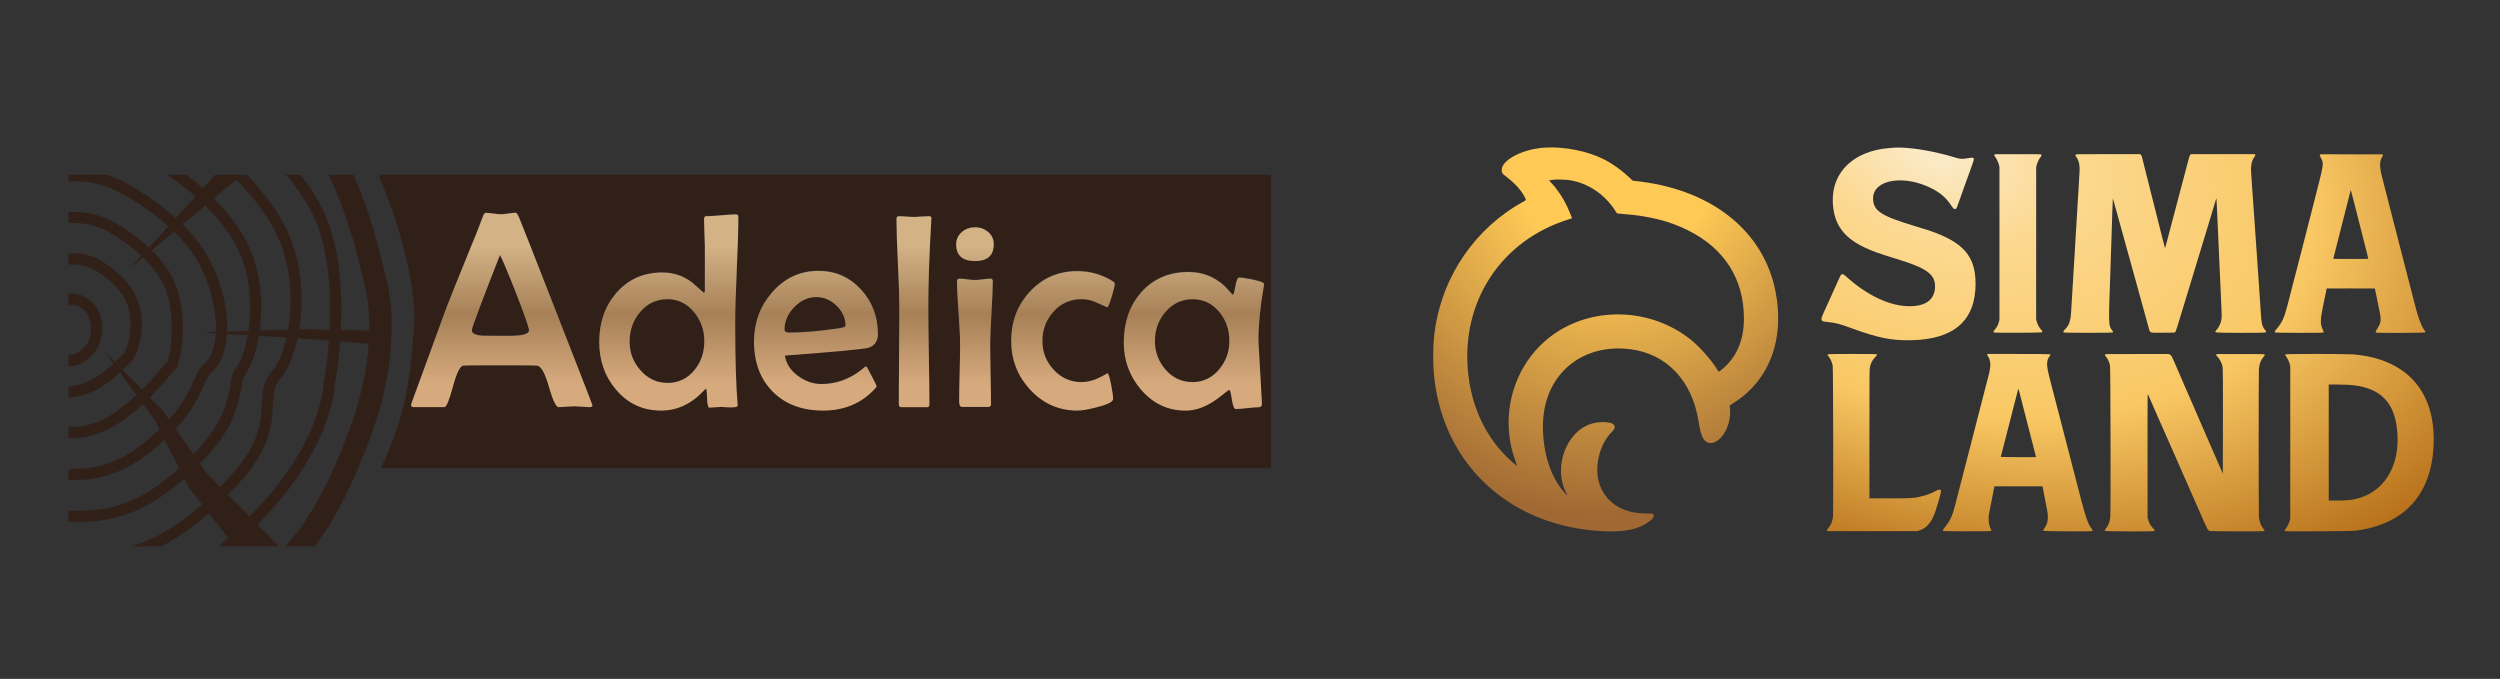 <?xml version="1.0" encoding="UTF-8"?> <!-- Generator: Adobe Illustrator 25.2.1, SVG Export Plug-In . SVG Version: 6.00 Build 0) --> <svg xmlns="http://www.w3.org/2000/svg" xmlns:xlink="http://www.w3.org/1999/xlink" id="Слой_1" x="0px" y="0px" viewBox="0 0 5789.2 1572" style="enable-background:new 0 0 5789.2 1572;" xml:space="preserve"><rect x="0" y="0" width="5789.2" height="1572" fill="#333333" stroke="none"/> <style type="text/css"> .st0{fill-rule:evenodd;clip-rule:evenodd;fill:url(#SVGID_1_);} .st1{fill-rule:evenodd;clip-rule:evenodd;fill:url(#SVGID_2_);} .st2{fill:#302018;} .st3{fill:url(#SVGID_3_);} .st4{fill:url(#SVGID_4_);} .st5{fill:url(#SVGID_5_);} .st6{fill:url(#SVGID_6_);} .st7{fill:url(#SVGID_7_);} .st8{fill:url(#SVGID_8_);} .st9{fill:url(#SVGID_9_);} .st10{fill:url(#SVGID_10_);} </style> <radialGradient id="SVGID_1_" cx="8958.511" cy="124.474" r="0.833" gradientTransform="matrix(-367.192 1163.17 -1785.957 -563.795 3516373 -10349798)" gradientUnits="userSpaceOnUse"> <stop offset="2.107630e-02" style="stop-color:#FBEAC7"></stop> <stop offset="0.208" style="stop-color:#FCD88F"></stop> <stop offset="0.573" style="stop-color:#F9C864"></stop> <stop offset="1" style="stop-color:#AE6510"></stop> </radialGradient> <path class="st0" d="M4384.3,342.1c-1.4,0.1-5.9,0.5-9.9,0.8c-80.7,6.5-131.8,54.6-130.3,122.6c1.2,51.1,23.2,83.5,72.9,107.2 c18,8.6,35.7,14.9,74.4,26.7c70.7,21.5,90.5,36,89.5,65.6c-1,29-21.2,44.1-59.2,44.1c-45.4,0.1-98.4-25-147.6-69.7 c-7.3-6.6-9.9-6.3-13.5,1.5c-1.1,2.4-2.6,5.7-3.4,7.5c-0.8,1.7-4.2,9.2-7.5,16.7c-10.2,22.7-16.2,36-18.1,40.1 c-13.2,28.7-14.5,32.1-13.5,35.1c1.2,3.6,2.6,4.2,11.6,5.1c21.9,2.2,28.1,3.8,60.8,15.7c58.6,21.4,89.8,27.6,134.4,26.8 c100-1.8,149.9-45.5,149.9-131.1c-0.1-63.6-28.3-96-107.2-122.9c-6.2-2.1-15.1-4.9-34.2-10.6c-78.1-23.4-96-35.4-95.9-64.2 c0.1-43.6,72-55.5,136.2-22.5c21,10.8,33.3,21.8,45.9,41c5.8,8.8,9.7,8.9,12.7,0.6c0.5-1.4,4.4-12.2,8.6-24 c4.3-11.8,10.9-30.4,14.8-41.3c3.9-10.9,9-25,11.3-31.4c6.4-17.6,6.1-18-11.9-14.9c-11.8,2-16.2,1.7-28.9-2.2 c-14.3-4.4-21.5-6.3-36.2-9.7C4449.5,345,4407.3,340.1,4384.3,342.1z M4618.8,358.4c-1,1.6-0.8,2.3,2.4,6.5c2.7,3.5,6,10.6,7.6,16.5 l1.3,4.8v177.3v177.3l-1.3,4.8c-2,7.4-4.5,12-9.8,18.2c-2.7,3.2-3.3,4.8-2,6c1.3,1.3,110.4,0.9,111.6-0.4c1.4-1.6,1.2-2.4-1.8-5.8 c-5.1-5.7-8-11.1-10.4-19.1l-1.3-4.4V563.5V386.7l1.3-4.8c1.7-6.2,5.6-14.2,8.8-18.1c2.6-3.1,2.8-4.2,1.3-6.1 c-0.4-0.6-11.9-0.7-53.7-0.7h-53.1L4618.8,358.4z M4806.5,358.1c-0.9,1.7-0.7,2.5,1.2,4.9c4.3,5.4,7.1,13.3,7.8,22.6 c0.5,6.3,0.4,9.1-2.2,51.2c-0.6,10.4-1.7,27.3-2.3,37.6c-1.6,26.3-3.2,53.7-4.2,69.9c-0.5,7.6-1.2,20.5-1.7,28.6 c-0.5,8.1-1,16.4-1.1,18.4c-0.2,2-0.8,12.3-1.4,22.9c-2.9,48.4-5.2,87.7-6.5,107.2c-1.4,22.8-4.7,32.1-15,42.1 c-2.9,2.9-3.6,5-2.2,6.4c1,1,112.5,1,113.5,0c1.2-1.2,0.7-2.8-1.5-5.3c-8-9-8.3-16.3-4.9-107.1c0.2-4.5,0.7-19.4,1.1-33.1 c0.5-13.7,1-28.7,1.1-33.4c0.2-4.7,0.6-16.8,0.9-26.9c0.3-10.1,0.8-25.6,1.1-34.5c0.3-8.9,1-28.2,1.4-43c0.5-14.8,0.9-26.9,1-27 c0.1-0.1,1.3,3.7,2.6,8.5s3.2,11.7,4.3,15.4c1,3.7,3.3,12,5.1,18.4c3.2,11.5,6,21.6,9.6,34.8c9.2,33,21.8,78.6,24.9,89.9 c1.7,6,4.1,15,11.6,41.9c1.2,4.4,4.5,16.3,7.3,26.6c2.8,10.3,5.8,20.8,6.5,23.5c0.7,2.6,2.8,10,4.5,16.4c1.7,6.4,3.7,13.3,4.2,15.3 c0.6,2,1.6,5.7,2.3,8.2c3.6,13.4,0.3,12.2,33.6,12c25.6-0.2,26.3-0.2,27.8-1.3c1.6-1.2,4.1-8.9,19.1-58.8c1.5-5.1,17.3-57,18.4-60.5 c0.6-1.9,1.7-5.7,2.6-8.5c0.8-2.8,2.5-8.3,3.7-12.2c1.2-3.9,5.7-18.5,9.9-32.5c6.5-21.3,22.3-73.6,27.1-89.1 c0.7-2.3,4.3-14.2,8-26.5l6.7-22.2l0.4,4.4c0.2,2.4,0.7,11,1,19.1c1,24.7,2.3,52.5,2.9,65.3c0.3,6.7,1,20.9,1.4,31.7 c0.5,10.7,1.2,27.8,1.7,37.9c0.5,10.1,1.2,27.3,1.7,38.2c0.5,10.9,1.1,24.9,1.4,31.1c1.2,23,1.8,39.8,1.8,45.3 c-0.1,12.3-4.4,23.6-12.3,32.5c-2.8,3.1-2.9,3.6-1.4,5.1c1.6,1.6,114.1,1.8,115.7,0.2c1.4-1.4,1.1-2.3-1.7-5.8 c-6.8-8.4-8.2-14.5-10.1-45.4c-0.9-14.2-2.4-36.7-3.9-58.3c-0.5-6.7-1.4-19.5-2-28.6c-0.6-9-1.6-23.7-2.2-32.5 c-0.6-8.9-1.6-23.5-2.3-32.5c-2-28.6-3.4-48.7-4.5-65.1c-0.6-8.7-1.8-25.3-2.6-36.8c-0.8-11.5-1.8-26-2.3-32.2 c-2.2-30.2-2.7-38.9-2.4-44.7c0.5-9.6,3.2-18.4,7.1-23.4c2.6-3.3,3-4.4,2.4-6l-0.6-1.5H5148h-73.8l-1.7,1.4 c-2.1,1.7-2.4,2.6-4.9,12.5c-1.1,4.4-4.4,17-7.4,28c-2.9,11-8,30.3-11.3,42.7c-8.4,31.7-16,60.6-22.1,83.7 c-2.9,10.9-6.9,26.3-9,34.2c-3.8,14.3-4,15.1-4.5,14.7c-0.1-0.1-4.7-18.1-10.2-39.8c-5.5-21.8-12.9-51.1-16.4-65.1 c-3.5-14-10.9-43.3-16.4-65.1c-5.5-21.8-10.2-40.5-10.5-41.7c-0.3-1.1-1.3-2.9-2.2-3.8l-1.6-1.7h-74.4 C4808.5,357,4807,357,4806.5,358.1z M5372.4,357.7c-1.1,1.1-0.8,2.5,1.8,7.4c7.4,13.7,7.5,12.4-12.9,92.1 c-2.9,11.4-7.8,30.3-10.8,42.1c-3,11.8-7.9,30.7-10.7,41.9c-2.9,11.2-7.2,27.9-9.5,37.1c-2.4,9.2-5.2,20.1-6.3,24.3 c-1.1,4.2-3.4,13.2-5.2,20.1c-1.8,6.8-4.3,16.8-5.7,22.1c-1.4,5.3-3.8,14.7-5.4,20.9s-3.9,15.1-5.1,19.8c-1.2,4.7-3.8,14.6-5.7,22.1 c-6.9,26.8-12,38.4-23.1,51.9c-6.9,8.4-7,8.7-5.4,10.3c1.1,1.1,109.2,1.4,111.2,0.3c1.5-0.8,1.4-2.3-0.3-5.6 c-6.4-12.6-6.5-23-0.8-50.9c4.3-20.8,7.7-37.7,8.7-42.2l0.7-3.4l55.8-0.1c30.7-0.1,55.8,0,55.8,0.2s2.2,10.9,4.9,23.9 c6.7,32.4,7.5,36.8,8.2,42.6c1.1,9.5-1,16.7-7.7,26.8c-3.8,5.7-4.4,7.8-2.6,8.8c2.4,1.3,113.1,0.8,113.8-0.5 c0.7-1.3,0.3-2.3-2.5-5.9c-6.3-8.3-13.4-26.9-20.2-53.2c-2.2-8.4-4.7-18.2-5.6-21.8c-2.5-9.6-9.4-36.4-18.5-71.8 c-1.7-6.7-4.7-18.4-6.7-26c-2-7.6-5.5-21.5-7.9-30.8c-2.4-9.3-5.1-19.8-6-23.2c-0.9-3.4-3.8-14.7-6.5-25.2 c-4.8-18.9-8.8-34.5-14.8-57.7c-4-15.5-8.7-33.8-11.8-46.1c-5.5-21.6-5.5-34.4,0.1-43.3c2.2-3.5,2.5-4.3,1.8-5.9l-0.5-1.4h-72 C5389.9,357,5372.9,357.2,5372.4,357.7z M5450.1,464.2c3.3,13.1,7.5,29.6,9.4,36.8c1.8,7.2,5.5,21.7,8.2,32.2 c2.7,10.6,6.7,26.2,8.8,34.8c2.2,8.6,4.9,19.1,5.9,23.4c1.1,4.3,1.9,7.9,1.8,8.1c-0.1,0.1-18.4,0.2-40.7,0.1l-40.5-0.1l1.6-6.2 c0.9-3.4,3.6-14.2,6.1-24c2.5-9.8,6.6-26,9.1-35.9c2.5-10,6.3-25,8.5-33.4c2.1-8.4,6.2-24.4,9-35.6c5.2-20.7,6.2-24.3,6.5-23.9 C5444,440.4,5446.8,451.2,5450.1,464.2z M4232.8,820.4c-1.1,1.1-0.8,2,1.6,5c4.5,5.7,7.5,12.4,9.5,20.9c1.2,5.2,1.8,341.7,0.7,350.6 c-1.4,10.6-4.4,18-10.4,25.4c-3.5,4.2-3.8,4.9-3.3,6.2l0.5,1.5h104.1h104.1l4.8-1.5c16.3-5.2,28.1-18.4,35.8-39.9 c5.5-15.6,14.6-47.2,14.6-51c0-4.1-4.7-5.1-9.6-2.1c-10.2,6.2-26.5,12.2-41.7,15.3c-14.5,3-18.5,3.2-68.4,3.2h-46.1v-148.4 c0-134,0.1-148.9,0.9-153.7c1.8-10.2,5.3-17.4,12.2-24.6c4.5-4.6,5-5.7,3.8-6.9C4344.7,819.4,4233.7,819.4,4232.8,820.4z M4601.9,820.9c-0.2,0.7,0,1.7,0.5,2.4c8.1,11.1,8.6,23.3,2,48.1c-0.9,3.5-5.2,20.2-9.6,37.1c-4.4,17-9.2,35.7-10.7,41.6 c-1.5,5.9-3.9,15.2-5.3,20.6c-1.4,5.4-3.6,13.8-4.8,18.7c-13.8,53.6-18.7,72.6-20.7,80.3c-1.1,4.2-4.6,17.9-7.9,30.5 c-3.2,12.6-7.1,27.5-8.5,33.1c-1.4,5.6-3.6,14.1-4.9,18.9c-1.2,4.8-3.5,13.7-5.1,19.7c-6,23.3-11.7,35.3-23.5,49.4 c-4.1,4.9-4.9,6.8-3.5,8.3c1,1,109.7,1,110.7,0c1-1,0.8-2.5-0.8-5.1c-4.6-7.3-6.2-25.3-3.4-37.2c0.5-2,3.4-16.6,6.4-32.4l5.5-28.7 h55.8h55.8l0.8,4.1c0.4,2.3,1.6,8.4,2.6,13.7c2.9,14.8,6.5,33.5,7.4,38.5c3.2,17.5,1.3,30.2-5.9,39.9c-3.3,4.4-3.8,5.8-2.6,7 c0.9,0.9,110.2,1.5,112.5,0.6c1.5-0.6,1-2.7-1.4-5.9c-8-10.7-13.4-25.7-24.1-67c-3.3-12.8-6.8-26.1-7.7-29.7 c-0.9-3.6-2.6-9.8-3.6-13.9c-1-4-6.5-25-12.1-46.7c-5.6-21.6-11.1-42.8-12.2-47c-1.1-4.2-2.8-10.7-3.7-14.3 c-1.4-5.4-21.3-82-28.3-109.3c-0.9-3.4-3-11.7-4.8-18.4c-8.4-32.3-8.5-42.8-0.2-53.6c3.6-4.7,10.1-4.3-71.8-4.5l-72.5-0.1 L4601.9,820.9z M4875,820.4c-1.2,1.2-0.8,2.5,1.6,5.3c4.5,5.3,7.5,11.8,9.5,20.3c1.2,5,1.8,340.6,0.7,351.8 c-1.1,10.4-4.6,19.3-10.4,26.4c-2.8,3.4-2.9,3.5-2,5.1c0.7,1.4,112.8,1.8,114.2,0.4c1.4-1.4,0.7-3.1-2.5-6.1 c-5.5-5.4-9.2-11.9-11.7-20.3l-1.3-4.2l-0.1-144c-0.1-82.9,0.1-143.6,0.4-143.1c0.3,0.5,4.7,10.4,9.8,22.1 c5.1,11.7,14.6,33.2,21,47.8c6.4,14.6,12.2,27.7,12.9,29.1c0.6,1.4,2.8,6.2,4.7,10.7c1.9,4.5,4.1,9.3,4.7,10.7 c2,4.3,54.6,123.9,66,149.9c19.7,45.2,19.6,44.9,24.2,47.1c2.6,1.2,125.3,1.5,126.5,0.3c1.2-1.2,0.7-2.4-2.1-5.8 c-5.8-6.9-9.3-16.3-10.2-27.7c-0.7-9.2-0.7-333.2,0-341.9c1-11.4,4.5-20.8,10.5-27.6c3.2-3.6,3.7-5,2.4-6.2 c-0.5-0.5-13.7-0.7-55.8-0.7h-55.1l-0.6,1.4c-0.6,1.3-0.4,1.7,2.2,4.4c6.8,7.2,11.2,16.4,12.6,26.2c0.5,3.3,0.6,37.8,0.5,124.8 l-0.2,120.3l-6.2-14.2c-7.6-17.4-19.5-44.8-28.3-65c-12.8-29.5-19.5-45-27-62.1c-4.1-9.5-10.5-24.3-14.2-32.8 c-3.7-8.6-7-16.1-7.3-16.7c-0.3-0.6-2.3-5.3-4.6-10.5c-2.2-5.1-7-16.1-10.5-24.3c-3.6-8.2-9.4-21.7-13-30 c-7.7-17.8-8-18.3-11.5-20.1l-2.7-1.4h-73.2C4892.7,819.7,4875.5,819.9,4875,820.4z M5292.3,820.6c-0.6,1.7-0.3,2.5,1.9,5.4 c3.1,3.9,6.3,10.9,8,17.2l1.3,5.1v176.5v176.5l-1.3,4.8c-1.7,6.2-5,12.9-8.6,17.4c-2.9,3.6-3.4,5.2-2,6.3c1.7,1.4,152.8,0.5,164.1-1 c112-14.7,174.5-83.2,179.7-197c5.7-124.6-61.8-201-186.6-211.2C5432.8,819.3,5292.8,819.3,5292.3,820.6z M5436.8,891 c67.3,3.8,103.1,33.3,112.6,92.8c13.3,83.3-21.7,151.4-87.4,169.9c-14.9,4.2-26.1,5.4-51.9,5.4h-17.5v-134.3V890.4l17.1,0 C5419.2,890.5,5431.4,890.7,5436.8,891z M4677.6,913.2c1.8,6.9,4.7,18.4,6.5,25.6c1.8,7.2,5.4,21.2,8,31.1 c4.2,16.6,8.2,32,13.3,51.8c3.9,15.1,8.7,33.7,9,35.2l0.4,1.6H4674c-22.4,0-40.8-0.2-40.8-0.5c0-0.3,0.4-1.7,0.8-3.3 c0.7-2.5,2.2-8.2,11.1-43c1.5-5.9,4.6-17.9,6.8-26.6c2.2-8.7,5.5-21.6,7.3-28.6c1.8-7,5.6-21.9,8.5-33.1c2.9-11.2,5.4-20.9,5.5-21.6 C4673.9,899.3,4674.5,900.9,4677.6,913.2z"></path> <radialGradient id="SVGID_2_" cx="8958.343" cy="126.254" r="0.833" gradientTransform="matrix(-256.79 1008.016 -893.739 -227.678 2417053 -9001063)" gradientUnits="userSpaceOnUse"> <stop offset="0.319" style="stop-color:#FEC955"></stop> <stop offset="1" style="stop-color:#A06933"></stop> </radialGradient> <path class="st1" d="M3577.5,341.8c-50.9,3.1-99.9,28.3-100,51.5c0,6.8,0.9,8.5,7.1,13.2c23.1,17.3,38.2,33.8,46.9,51.3 c2.9,5.8,3,5.4-3.7,9.1c-110.8,60.6-187.1,171.2-205,297c-5.1,35.7-5.3,80.4-0.6,118c24.3,193.2,168.8,328.8,369.4,346.8 c60.1,5.4,96.2-0.1,124.3-18.8c11.5-7.6,15.5-13.1,13.1-17.7c-1.6-3.2-1.5-3.1-18.4-3.2c-52.1-0.2-90.8-24.2-105.8-65.6 c-14.3-39.6-2-93.6,28.2-123.8c7-7,7.9-11.6,3.4-16.7c-5.9-6.7-34.5-7.3-53-1.1c-57.4,19.1-86.6,100.8-56.9,159.1 c4.3,8.4,3.6,8.2-4.3-0.8c-31.6-36-49.3-90.9-49.3-153c-0.1-116.6,87.3-193.3,203.2-178.3c82.8,10.7,141.6,72.3,156.7,164.2 c3.8,23.1,5.4,29.6,9.7,39.2c7.8,17.4,25.4,18.5,41.3,2.5c16.2-16.2,25.3-45.3,22.1-71.2c-0.5-3.8-0.4-4.6,0.3-5.1 c0.5-0.3,4.3-2.7,8.4-5.4c83.5-52.6,119.1-148.9,96.5-260.3c-27.7-136.3-144.2-230.7-311.3-252.1c-6.1-0.8-12.8-1.6-14.9-1.8 l-3.9-0.4l-6.6-6.2c-19.8-18.5-40-33-60.3-43.3C3676.3,349.7,3622.6,339.1,3577.5,341.8z M3634.6,417.2 c42.5,6.7,80.7,32.1,105.2,69.9c1.9,2.9,3.8,5.8,4.2,6.4c0.6,0.9,2.3,1.1,11.8,1.8c63,4.6,110.2,16.4,154.2,38.6 c84,42.4,128.2,112.5,128.4,203.7c0.1,51.2-17.9,91.9-52.9,119.4c-5.7,4.5-5.5,4.5-7.6,0.9c-11.2-19.8-41.6-54.7-62.1-71 c-89.5-71.7-219-78.6-312.4-16.7c-96.1,63.8-135,188.9-93.3,299.8c1.9,4.9,3.3,9.1,3.1,9.2c-0.5,0.5-16.5-13.7-24.1-21.2 c-52-51.6-83-120.9-90-200.6c-14.2-162.5,79.1-301.9,234-349.6c3.7-1.2,6.9-2.2,7-2.3c0.5-0.5-6.1-16.8-11.2-27.6 c-9.7-20.4-23.1-40.3-36.7-54.5c-2.9-3-5.2-5.5-5.2-5.7c0-0.2,7-1.1,13.9-1.8C3606.9,415.3,3627.8,416.1,3634.6,417.2z"></path> <g> <g> <g> <g> <path class="st2" d="M234.5,740.7c-6-30.3-25.2-51.8-52.6-58.8c-7.6-1.9-15.4-2.6-23.3-2.2v25.9c5.7-0.4,11.4,0,16.9,1.4 c12.5,3.2,28.5,12.5,33.7,38.8c1.2,6.1,1.7,12.1,1.6,18c-0.5,17.8-7.4,33.7-20,45c-9.5,8.5-21,13.2-32.1,13.6V848 c17.4-0.4,35.1-7.4,49.4-20.2C231.5,806.6,241.2,774.8,234.5,740.7z"></path> <path class="st2" d="M891,634c-3.2-16.5-24.6-120.2-72.8-229.2h-57.1c55.6,117.9,79,238.8,79.4,240.7l1.1,3.9 c0.3,0.7,14.5,42.7,13.4,116.2c-9.5-0.5-37.1-1.1-65.7-1.6c4.5-90.5-1.7-210.7-51.5-297.4c-12.4-21.6-26.5-42.1-41.7-61.8h-33.7 c20.8,24.8,38.7,49.8,53,74.7c43,74.7,51,179.3,48.5,263.7c-0.2,6.9-0.5,13.7-0.8,20.3c-29.2-0.5-53.7-0.8-53.7-0.8 c-5.4,0.1-10.9,0.2-16.4,0.3c12.2-74.6,6.4-169.9-39.3-251.2c-22.2-39.4-50.9-75-82.2-106.9h-11.1h-62.3l-28.2,31.1 c-12.6-11.1-25.3-21.5-38-31.1h-44c21,14.4,43.1,31.2,64.6,50.1l-45.4,49.9c-43.9-39.6-90.7-67.6-115.9-81.2 c-14.4-7.8-29-14-44.2-18.8h-88.5v14.8c45.3-1.7,84.2,7.2,120.4,26.8c24.1,13.1,69,39.9,110.8,77.5l-44.8,49.3 c-28.6-26.7-59.5-46.5-80.7-58.6c-31.5-17.9-65.9-25.5-105.6-23.8v25.7c35.2-1.7,65.2,4.9,92.9,20.6 c20.1,11.4,49.4,30.2,76.1,55.2l-27,29.7l30.9-25.9C350,614,367,635,378.4,658.7c16.2,33.7,20.1,76.1,19.1,111.4 c-1,35.2-7,63.1-10.5,68.2c-4.1,3.5-8.8,9.1-15.9,17.5c-9.4,11.2-23.1,27.5-42.2,46.3l-44.9-45.4c1.7-1.7,3.3-3.3,4.9-4.8 c4.2-4.2,7.9-7.9,11.3-10.7c20.4-17.2,41.5-89.6,17.9-147.8c-16.6-41-53-70.2-80.5-87.5c-23.3-14.6-48.7-20.8-78.8-19v25.9 c25.3-1.7,46.3,3.2,65.1,15c24.3,15.3,56.3,40.7,70.3,75.3c6.7,16.6,8.9,34.6,8.4,51.4c-1,32.5-11.8,60.8-19,66.9 c-3.8,3.2-8,7.4-12.8,12.2c-1.5,1.5-3.1,3.1-4.8,4.7l-24.8-25.1l21.1,28.7c-11.2,10.8-25.7,23.4-45.9,34.7 c-20.7,11.7-38.3,17.2-57.6,17.8v25.8c23.8-0.6,45.8-7.3,70.3-21.1c21.3-12,36.7-25,48.6-36.2l38.1,51.9 c-6.4,5.9-13.1,11.9-20.5,18c-48.9,40.8-87.1,56.6-136.5,56v25.8c55.5,0.6,99.6-17.3,153.1-62c6.9-5.8,13.2-11.4,19.3-16.9 l26.9,36.6l11.1,22c-70.9,67.1-126.4,92-202,91.3c-2.9,0-5.6-0.1-8.4-0.1v25.9c2.7,0,5.3,0.1,8.1,0.1 c80.1,0.8,141.4-25.6,214.5-93.1l33.4,65.7c-76.2,69.5-141.7,97.1-227.4,98.6c-10.3,0.2-19.8,0.2-28.6,0.2v25.9 c9,0,18.6,0,29-0.2c89.4-1.6,160.3-30.7,239-100.6l10.6,21l30.4,39c-55.5,49.9-107.3,80.7-163.7,97.1h69.5 c36.8-18.4,72.8-43.7,110-76.8l44.5,57.1c-7.6,6.8-15.1,13.4-22.5,19.6h37.8h102.6l-49.7-50.1c13.3-13.8,26.7-28.3,40.4-43.9 c127.9-145.3,137.7-266.6,138.4-280.3c1.4-7.5,8.5-46.3,12.5-99.8l66.2,5.1c-3.5,51.3-14.6,114.5-40.7,187.3 c-45.1,126.1-92.2,215.5-152.1,281.8h67.5c50.8-66.6,93-151.8,133.3-264.3C937,790.2,897.4,653.3,891,634z M546.6,416.2 c32.3,32,62,68.1,84.5,108.1c32.5,57.7,43.3,124,41.5,183.1c-0.6,19.7-2.6,38.5-5.6,56c-22.2,0.5-44.4,1.1-65.5,1.8 c8.5-63.3,3.2-141.9-31.8-208.1c-19.2-36.2-45.6-68.9-74.6-97.7L546.6,416.2z M475.2,475.9c27.9,27.5,53.4,58.7,71.6,93.2 c25.8,48.8,34,104.2,32.5,153.6c-0.4,15.1-1.8,29.6-3.8,43.3c-18.1,0.6-34.9,1.2-49.6,1.8c2-50.1-11.4-110.2-40.3-165.7 c-16.1-30.9-38.5-58.4-62.7-82.4L475.2,475.9z M376.7,950.5l-29.7-30c19.8-19.6,34.1-36.5,43.8-48.1 c5.6-6.6,10.4-12.3,12.8-14.4c18.7-15.8,34.6-134.7-1.9-210.5c-12.5-25.9-30.6-48.6-50.3-68l51.6-43.2 c23.2,22.7,44.5,48.7,59.7,77.8c26.1,50.1,38.8,106.1,37.5,151.6c0,1.1-0.1,2.1-0.2,3.1c-19.9,0.8-32,1.4-32,1.4l31.8,1.9 c-1.9,32.1-11.1,58.4-28.1,72.3c-10.8,8.9-16.6,22-24,38.6c-10,22.6-23.3,52.5-56.2,88.7L376.7,950.5z M406.6,993.2 c38.6-41.2,54.2-76,64.7-99.8c6.2-14,10.7-24.1,16.7-29.1c22.6-18.5,35.1-51.3,37.6-90.8l48.1,2.8 c-6.5,36.2-17.6,64.6-28.5,77.3c-6.8,8-8.7,19.4-11.3,35.1c-5.4,32.9-14.4,88-78.3,154.8c-2.7,2.8-5.3,5.4-8,8.1L406.6,993.2z M479.9,1097.4l-16.9-24.1c3.8-3.9,7.7-7.7,11.6-11.8c69.4-72.6,79.2-132.6,85.1-168.5c1.5-9.4,3.3-20,5.4-22.5 c14.2-16.6,27.4-50.5,34.5-92.6l63.9,3.7c-7.8,34.4-19.8,61.7-32.6,76.2c-21.9,24.7-23.2,51.3-24.7,79.4 c-2,40.2-4.6,90.1-69.7,161.4l0,0c-9.1,10.1-18.1,19.5-26.9,28.6L479.9,1097.4z M749.5,886.5l-0.2,2.1 c0,1.2-5.2,121.1-132,265.1c-13.4,15.2-26.4,29.2-39.2,42.6l-50.3-50.7c9.2-9.4,18.4-19.2,27.9-29.5 c71.3-78.1,74.2-135.6,76.4-177.5c1.3-26.5,2.3-45.6,18.2-63.6c15.6-17.6,30-50.7,39-91.8l72.4,5.5 C757.3,845.6,749.7,885.5,749.5,886.5z"></path> </g> </g> <g> <path class="st2" d="M1545.9,691.7c-25.8,0-47.2,10.1-64,30.3c-16,18.9-24,41.6-24,68.1c0,25.2,8.3,47.2,24.9,65.9 c17,19.7,38,29.6,63,29.6c25.2,0,46-10,62.4-30c15.1-18.7,22.7-41,22.7-66.8c0-25.2-7.8-47.4-23.3-66.5 C1591.1,701.9,1570.5,691.7,1545.9,691.7z"></path> <path class="st2" d="M2761.7,691.7c-25.2,0-46.2,9.9-63,29.6c-16.2,18.9-24.3,41.2-24.3,66.8c0,25.4,8.1,47.5,24.3,66.2 c16.8,19.6,37.8,29.3,63,29.3c24.6,0,45.2-10,61.8-30c15.5-18.7,23.3-40.5,23.3-65.6c0-25.8-7.7-48-23-66.5 C2807.7,701.7,2787,691.7,2761.7,691.7z"></path> <path class="st2" d="M1890.8,686.7c-19.4,0-36.5,7.8-51.6,23.3c-15,15.6-22.5,33-22.5,52.3c0,4.4,3.8,6.6,11.3,6.6 c31.1,0,68.3-3.2,111.6-9.5c12.2-1.7,18.3-3.8,18.3-6.3c0-17.4-6.9-32.9-20.6-46.3C1923.5,693.4,1908,686.7,1890.8,686.7z"></path> <path class="st2" d="M876.4,404.7c34,81.6,91.9,241.1,81.9,360.4c-11.8,140.2-21.5,199-76.2,318.9h2061V404.7H876.4z M1364.3,941.7c-4,0-9.8-0.3-17.5-1c-7.7-0.6-13.5-0.9-17.5-0.9c-4,0-10,0.3-18,0.9c-8,0.6-14,1-18,1c-5.9,0-13.4-15.9-22.5-47.8 c-9.1-31.8-18.4-48-27.9-48.4c-7.8-0.4-28.1-0.6-60.9-0.6h-49.8c-34.7,0-54.4,0.2-59.3,0.6c-7.6,0.6-15.6,16.8-24.1,48.6 c-8.5,31.7-15.1,47.6-19.7,47.6h-70.9c-4.2,0-6.3-1.5-6.3-4.4c0-2.1,1.5-6.8,4.4-14.2l77.2-211.2c6.5-17,26.3-66.1,59.3-147.2 c5.9-13.5,13.9-33.7,24-60.9c2.5-8,5.2-12,8.2-12c4,0,9.9,0.5,17.7,1.6c7.8,1.1,13.7,1.6,17.6,1.6c3.8,0,9.5-0.6,17.2-1.7 c7.7-1.1,13.3-1.7,16.9-1.7c1.9,0,4.5,3.9,7.9,11.7c5,11.8,30,75.1,74.7,190.1c63.3,161.6,94.9,243.2,94.9,244.6 C1371.9,940.4,1369.4,941.7,1364.3,941.7z M1707.9,933.8l0.3,4.1c0.2,2.1-2.6,3.5-8.5,4.1c-4,0.4-9.7,0.4-17,0 c-8.8-0.6-12.9-1-12.3-1c-3.2,0-7.8,0.3-13.9,1c-6.1,0.6-10.7,0.9-13.9,0.9c-2.9,0-4.7-7.3-5.2-21.9c-0.5-14.6-1.3-22-2.4-22.2 c-1.2,0.6-2.8,2-4.7,4.1c-28.8,31.1-61.9,46.7-99.3,46.7c-42.5,0-77.3-16.2-104.6-48.6c-25.9-30.5-38.8-67.2-38.8-110.3 c0-44.8,13-82.4,39.1-112.9c27.3-31.9,62.9-47.9,106.9-47.9c26.5,0,49.6,7.8,69.4,23.3c9,7.8,18,15.7,26.8,23.6 c1.7-0.6,2.5-2.1,2.5-4.4V570.4c0-6.9-0.3-17.4-1-31.5c-0.6-14.1-0.9-24.7-0.9-31.8c0-5,1.7-7.6,5-7.6c7.8,0,19.3-0.7,34.7-2 c15.3-1.4,26.8-2.1,34.3-2.1c3.6,0,5.4,2.2,5.4,6.6c0,27.1-1.2,67.7-3.6,121.8c-2.4,54.1-3.6,94.6-3.6,121.5 C1702.6,828.3,1704.4,891.1,1707.9,933.8z M1848.2,869.5c16.8,12.4,34.9,18.6,54.2,18.6c33.2,0,63.7-10.7,91.4-32.1 c3.4-2.7,6.7-5.5,10.1-8.2c1.7,0,2.8,0.2,3.3,0.6c0.5,0.4,4.4,7.7,11.8,21.9c7.4,14.2,11,21.8,11,22.8c0,1.3-1.7,3.7-5,7.3 c-30.9,32.8-70.5,49.2-118.8,49.2c-48.8,0-87.6-14.5-116.6-43.7c-29-29.1-43.5-67.9-43.5-116.5c0-43.3,13.9-81,41.6-113.2 c29.2-33.4,65-50.1,107.5-50.1c39.5,0,72.5,14.5,99,43.5c25.9,28.2,38.8,62.4,38.8,102.8c0,15.5-6.7,26-20.2,31.2 c-9.1,3.4-74.1,9.6-195.1,18.6C1820.4,840.7,1830.5,856.5,1848.2,869.5z M2156.5,508.6c-4.6,78.2-6.9,145.3-6.9,201.4 c0,25,0.4,62.5,1.2,112.4c0.8,49.9,1.3,87.3,1.3,112.1c0,4.8-1.7,7.3-5,7.3h-60.2c-3.8,0-5.7-2.4-5.7-7.3 c0-24.8,0.2-62.2,0.6-112.1c0.4-49.9,0.6-87.4,0.6-112.4c0-22.7-1.1-56.8-3.3-102.3c-2.2-45.5-3.3-79.5-3.3-102 c0-4.2,2.2-6.3,6.6-6.3c3.8,0,9.5,0.3,17,0.9c7.6,0.6,13.2,1,17,1c4,0,9.9-0.3,17.6-1c7.8-0.6,13.6-0.9,17.3-0.9s5.6,1.7,5.4,5 L2156.5,508.6z M2296,723.4c-2,32.7-3,57.2-3,73.6c0,15.3,0.3,38.3,0.9,68.9c0.6,30.6,1,53.4,1,68.6c0,4.4-1.9,6.6-5.7,6.6h-61.5 c-4.4,0-6.6-4.3-6.6-12.9c0-14.5,0.4-36.3,1.1-65.4c0.7-29.1,1.1-51,1.1-65.7c0-16.4-1.2-41-3.6-73.8 c-2.4-32.8-3.6-57.4-3.6-73.8c0-3.6,2.2-5.4,6.6-5.4c3.8,0,9.6,0.5,17.5,1.6c7.9,1,13.8,1.6,17.8,1.6c4,0,9.9-0.5,17.8-1.6 c7.9-1,13.8-1.6,17.8-1.6c3.6,0,5.4,2,5.4,6C2299,666.3,2298,690.7,2296,723.4z M2258,603.5c-29.2,0-43.8-12.9-43.8-38.8 c0-11.6,4.5-21.1,13.5-28.7c8.4-7.1,18.5-10.7,30.3-10.7c11.8,0,21.9,3.7,30.4,11c8.5,7.4,12.8,16.8,12.8,28.4 C2301.2,590.5,2286.8,603.5,2258,603.5z M2439.6,854.7c17.7,19.3,39.2,29,64.6,29c14.1,0,27.9-3.5,41.6-10.4 c13.7-6.9,19.6-10.4,18-10.4c2.7,0,5.8,8.8,9.1,26.5c3.1,16,4.7,27,4.7,33.1c0,6.5-12.3,12.9-36.9,19.2 c-20.6,5.2-35.8,7.9-45.7,7.9c-43.3,0-79.9-16.2-109.7-48.6c-29.2-31.5-43.8-69.1-43.8-112.9c0-44.6,14.3-82.4,42.9-113.5 c29.4-31.9,66.1-47.9,110-47.9c29.4,0,56.3,7.5,80.7,22.4c4.2,2.5,6.3,4.7,6.3,6.6c0,4.6-2.4,14.9-7.3,30.9 c-4.8,16-8.2,24-10.1,24c-9.5-4.2-19-8.4-28.5-12.6c-9.6-4.2-20-6.3-31.4-6.3c-25.8,0-47.4,9.6-64.6,28.7 c-17.2,19.1-25.8,41.7-25.8,67.8C2413.7,813.8,2422.4,836,2439.6,854.7z M2926.3,662.1c-8.2,48.1-12.3,89.6-12.3,124.5 c0,2.1,2.6,49.3,7.9,141.5l0.3,4.4c0.2,6.1-2.6,9.1-8.4,9.1c-5.8,0-14.5,0.7-26.2,2c-11.7,1.4-20.4,2-26,2c-4,0-7-7.4-9.1-22.1 c-2.1-14.7-4.1-22.1-6-22.1c-1.3,0-6.9,4.1-17,12.3c-12.4,10.1-24,17.7-34.7,23c-16.6,8.4-33.2,12.6-49.8,12.6 c-40.8,0-75.1-16.3-103.1-48.9c-26.5-31.1-39.7-67.3-39.7-108.8c0-46.6,13.3-85.2,40-115.7c27.9-31.7,64.7-47.6,110.3-47.6 c32.2,0,60.2,11.1,84.2,33.4c3.6,4.2,9.1,10.3,16.7,18.3c0.6,0.6,1.2,1,1.9,1c1.2,0,3-6.6,5.4-19.9c2.3-13.3,5.2-19.9,8.8-19.9 c5.7,0,16.3,1.6,31.8,4.7c17.2,3.8,25.8,7.2,25.8,10.1C2927.2,657.3,2926.9,659.1,2926.3,662.1z"></path> <path class="st2" d="M1157.8,589.3c-43.5,111-65.3,169.1-65.3,174.3c0,7.1,8,11.3,24,12.6c0.8,0.2,11.1,0.3,30.9,0.3h32.5 c30,0,45.1-4.2,45.1-12.6c0-6.1-9.5-33.4-28.4-82C1178.3,634.9,1165.4,604,1157.8,589.3z"></path> </g> </g> <g> <linearGradient id="SVGID_3_" gradientUnits="userSpaceOnUse" x1="1548.733" y1="890.372" x2="1548.733" y2="569.388"> <stop offset="0" style="stop-color:#D7AA7E"></stop> <stop offset="0.505" style="stop-color:#A78057"></stop> <stop offset="1" style="stop-color:#D3B286"></stop> </linearGradient> <path class="st3" d="M1709.8,503.1c0-4.4-1.8-6.6-5.4-6.6c-7.6,0-19,0.7-34.3,2.1c-15.3,1.4-26.9,2-34.7,2c-3.4,0-5.1,2.5-5.1,7.6 c0,7.1,0.3,17.8,0.9,31.8c0.6,14.1,1,24.6,1,31.5v102.1c0,2.3-0.8,3.8-2.5,4.4c-8.8-8-17.8-15.9-26.8-23.6 c-19.8-15.5-42.9-23.3-69.3-23.3c-43.9,0-79.6,16-106.9,47.9c-26.1,30.5-39.1,68.1-39.1,112.9c0,43.1,12.9,79.8,38.8,110.3 c27.3,32.4,62.2,48.6,104.6,48.6c37.4,0,70.5-15.5,99.3-46.7c1.9-2.1,3.5-3.4,4.7-4.1c1.1,0.2,1.8,7.6,2.4,22.2 c0.5,14.6,2.2,21.9,5.2,21.9c3.2,0,7.8-0.3,13.9-0.9c6.1-0.6,10.7-1,13.9-1c-0.6,0,3.5,0.3,12.3,1c7.4,0.4,13,0.4,17,0 c5.9-0.6,8.7-2,8.5-4.1l-0.3-4.1c-3.6-42.7-5.4-105.5-5.4-188.5c0-26.9,1.2-67.4,3.6-121.5 C1708.6,570.8,1709.8,530.2,1709.8,503.1z M1608.3,856.8c-16.4,20-37.2,30-62.4,30c-25,0-46-9.9-63-29.6 c-16.6-18.7-24.9-40.7-24.9-65.9c0-26.5,8-49.2,23.9-68.1c16.8-20.2,38.1-30.3,64-30.3c24.6,0,45.2,10.2,61.8,30.6 c15.5,19.1,23.3,41.3,23.3,66.5C1631,815.8,1623.5,838.1,1608.3,856.8z"></path> <linearGradient id="SVGID_4_" gradientUnits="userSpaceOnUse" x1="1889.505" y1="890.372" x2="1889.505" y2="569.388"> <stop offset="0" style="stop-color:#D7AA7E"></stop> <stop offset="0.505" style="stop-color:#A78057"></stop> <stop offset="1" style="stop-color:#D3B286"></stop> </linearGradient> <path class="st4" d="M2032.9,773.6c0-40.3-12.9-74.6-38.8-102.8c-26.5-29-59.5-43.5-99-43.5c-42.5,0-78.3,16.7-107.5,50.1 c-27.7,32.2-41.6,69.9-41.6,113.2c0,48.6,14.5,87.4,43.5,116.5c29,29.1,67.9,43.7,116.6,43.7c48.3,0,87.9-16.4,118.8-49.2 c3.4-3.6,5-6,5-7.3c0-1-3.7-8.7-11-22.8c-7.4-14.2-11.3-21.5-11.8-21.9c-0.5-0.4-1.6-0.6-3.3-0.6c-3.4,2.7-6.7,5.5-10.1,8.2 c-27.7,21.4-58.2,32.1-91.4,32.1c-19.4,0-37.4-6.2-54.2-18.6c-17.7-13-27.8-28.8-30.6-47.3c121.1-9,186.1-15.2,195.2-18.6 C2026.2,799.5,2032.9,789.1,2032.9,773.6z M1939.6,760.7c-43.3,6.3-80.5,9.5-111.6,9.5c-7.6,0-11.3-2.2-11.3-6.6 c0-19.3,7.5-36.8,22.5-52.3c15-15.5,32.2-23.3,51.6-23.3c17.2,0,32.7,6.7,46.5,20.2c13.8,13.4,20.6,28.9,20.6,46.3 C1957.9,756.9,1951.8,759,1939.6,760.7z"></path> <linearGradient id="SVGID_5_" gradientUnits="userSpaceOnUse" x1="2116.32" y1="890.372" x2="2116.32" y2="569.388"> <stop offset="0" style="stop-color:#D7AA7E"></stop> <stop offset="0.505" style="stop-color:#A78057"></stop> <stop offset="1" style="stop-color:#D3B286"></stop> </linearGradient> <path class="st5" d="M2151.5,500.6c-3.8,0-9.6,0.3-17.4,0.9c-7.8,0.6-13.7,1-17.6,1c-3.8,0-9.5-0.3-17-1c-7.6-0.6-13.2-0.9-17-0.9 c-4.4,0-6.6,2.1-6.6,6.3c0,22.5,1.1,56.5,3.3,102c2.2,45.5,3.3,79.6,3.3,102.3c0,25-0.2,62.5-0.6,112.4 c-0.4,49.9-0.6,87.3-0.6,112.1c0,4.8,1.9,7.3,5.7,7.3h60.2c3.4,0,5-2.4,5-7.3c0-24.8-0.4-62.2-1.3-112.1 c-0.8-49.9-1.2-87.4-1.2-112.4c0-56.1,2.3-123.2,6.9-201.4l0.3-4.1C2157,502.3,2155.2,500.6,2151.5,500.6z"></path> <linearGradient id="SVGID_6_" gradientUnits="userSpaceOnUse" x1="2257.545" y1="890.372" x2="2257.545" y2="569.388"> <stop offset="0" style="stop-color:#D7AA7E"></stop> <stop offset="0.505" style="stop-color:#A78057"></stop> <stop offset="1" style="stop-color:#D3B286"></stop> </linearGradient> <path class="st6" d="M2293.6,645.3c-4,0-9.9,0.5-17.8,1.6c-7.9,1-13.8,1.6-17.8,1.6c-4,0-9.9-0.5-17.8-1.6 c-7.9-1-13.7-1.6-17.5-1.6c-4.4,0-6.6,1.8-6.6,5.4c0,16.4,1.2,41,3.6,73.8c2.4,32.8,3.6,57.4,3.6,73.8c0,14.7-0.4,36.6-1.1,65.7 c-0.7,29.1-1.1,50.9-1.1,65.4c0,8.6,2.2,12.9,6.6,12.9h61.5c3.8,0,5.7-2.2,5.7-6.6c0-15.1-0.3-38-1-68.6 c-0.6-30.6-0.9-53.5-0.9-68.9c0-16.4,1-40.9,3-73.6c2-32.7,3-57.1,3-73.3C2299,647.3,2297.2,645.3,2293.6,645.3z"></path> <linearGradient id="SVGID_7_" gradientUnits="userSpaceOnUse" x1="2257.7" y1="890.369" x2="2257.7" y2="569.387"> <stop offset="0" style="stop-color:#D7AA7E"></stop> <stop offset="0.505" style="stop-color:#A78057"></stop> <stop offset="1" style="stop-color:#D3B286"></stop> </linearGradient> <path class="st7" d="M2258,526.4c-11.8,0-21.9,3.6-30.3,10.7c-9,7.6-13.5,17.1-13.5,28.7c0,25.8,14.6,38.8,43.8,38.8 c28.8,0,43.2-12.9,43.2-38.8c0-11.6-4.2-21-12.8-28.4C2279.9,530.1,2269.8,526.4,2258,526.4z"></path> <linearGradient id="SVGID_8_" gradientUnits="userSpaceOnUse" x1="2461.498" y1="890.372" x2="2461.498" y2="569.388"> <stop offset="0" style="stop-color:#D7AA7E"></stop> <stop offset="0.505" style="stop-color:#A78057"></stop> <stop offset="1" style="stop-color:#D3B286"></stop> </linearGradient> <path class="st8" d="M2504.2,692.9c11.3,0,21.8,2.1,31.4,6.3c9.6,4.2,19.1,8.4,28.5,12.6c1.9,0,5.2-8,10.1-24 c4.9-16,7.3-26.3,7.3-30.9c0-1.9-2.1-4.1-6.3-6.6c-24.4-14.9-51.3-22.4-80.7-22.4c-43.9,0-80.6,16-110,47.9 c-28.6,31.1-42.9,68.9-42.9,113.5c0,43.7,14.6,81.3,43.8,112.9c29.8,32.4,66.4,48.6,109.7,48.6c9.9,0,25.1-2.6,45.7-7.9 c24.6-6.3,36.9-12.7,36.9-19.2c0-6.1-1.6-17.1-4.7-33.1c-3.4-17.7-6.4-26.5-9.1-26.5c1.7,0-4.3,3.5-18,10.4 c-13.7,6.9-27.5,10.4-41.6,10.4c-25.4,0-47-9.7-64.6-29c-17.2-18.7-25.8-40.9-25.8-66.5c0-26,8.6-48.6,25.8-67.8 C2456.8,702.4,2478.4,692.9,2504.2,692.9z"></path> <linearGradient id="SVGID_9_" gradientUnits="userSpaceOnUse" x1="2764.75" y1="890.372" x2="2764.75" y2="569.472"> <stop offset="0" style="stop-color:#D7AA7E"></stop> <stop offset="0.505" style="stop-color:#A78057"></stop> <stop offset="1" style="stop-color:#D3B286"></stop> </linearGradient> <path class="st9" d="M2927.2,657.6c0-2.9-8.6-6.3-25.8-10.1c-15.5-3.1-26.2-4.7-31.8-4.7c-3.6,0-6.5,6.6-8.8,19.9 c-2.3,13.2-4.1,19.9-5.4,19.9c-0.6,0-1.3-0.3-1.9-1c-7.6-8-13.1-14.1-16.7-18.3c-24-22.3-52-33.4-84.2-33.4 c-45.6,0-82.4,15.9-110.3,47.6c-26.7,30.5-40,69-40,115.7c0,41.4,13.2,77.7,39.7,108.8c27.9,32.6,62.3,48.9,103.1,48.9 c16.6,0,33.2-4.2,49.8-12.6c10.7-5.2,22.3-12.9,34.7-23c10.1-8.2,15.7-12.3,17-12.3c1.9,0,3.9,7.4,6,22.1 c2.1,14.7,5.2,22.1,9.1,22.1c5.7,0,14.3-0.7,26-2c11.7-1.4,20.4-2,26.2-2c5.8,0,8.6-3,8.4-9.1l-0.3-4.4 c-5.2-92.3-7.9-139.4-7.9-141.5c0-34.9,4.1-76.4,12.3-124.5C2926.9,660.3,2927.2,658.4,2927.2,657.6z M2823.5,854.9 c-16.6,20-37.2,30-61.8,30c-25.2,0-46.2-9.8-63-29.3c-16.2-18.7-24.3-40.8-24.3-66.2c0-25.6,8.1-47.9,24.3-66.8 c16.8-19.7,37.8-29.6,63-29.6c25.2,0,45.9,10,62.1,30c15.4,18.5,23,40.7,23,66.5C2846.9,814.4,2839.1,836.2,2823.5,854.9z"></path> <linearGradient id="SVGID_10_" gradientUnits="userSpaceOnUse" x1="1161.955" y1="890.372" x2="1161.955" y2="569.388"> <stop offset="0" style="stop-color:#D7AA7E"></stop> <stop offset="0.505" style="stop-color:#A78057"></stop> <stop offset="1" style="stop-color:#D3B286"></stop> </linearGradient> <path class="st10" d="M1202.3,504.4c-3.4-7.8-6-11.7-7.9-11.7c-3.6,0-9.2,0.6-16.9,1.7c-7.7,1.2-13.4,1.7-17.2,1.7 c-4,0-9.9-0.5-17.6-1.6c-7.8-1-13.7-1.6-17.7-1.6c-3,0-5.7,4-8.2,12c-10.1,27.1-18.1,47.4-24,60.9c-33,81.1-52.8,130.2-59.2,147.2 l-77.2,211.2c-2.9,7.3-4.4,12.1-4.4,14.2c0,3,2.1,4.4,6.3,4.4h70.9c4.6,0,11.2-15.9,19.7-47.6c8.5-31.7,16.5-47.9,24.1-48.6 c4.8-0.4,24.6-0.6,59.3-0.6h49.8c32.8,0,53.1,0.2,60.9,0.6c9.5,0.4,18.8,16.6,27.9,48.4c9.1,31.8,16.7,47.8,22.5,47.8 c4,0,10-0.3,18-1c8-0.6,14-0.9,18-0.9c4,0,9.8,0.3,17.5,0.9c7.7,0.6,13.5,1,17.5,1c5,0,7.6-1.3,7.6-3.8c0-1.5-31.7-83-94.9-244.6 C1232.2,579.5,1207.3,516.1,1202.3,504.4z M1179.9,777.7h-32.5c-19.8,0-30-0.1-30.9-0.3c-16-1.3-24-5.5-24-12.6 c0-5.2,21.8-63.4,65.3-174.3c7.6,14.7,20.5,45.6,38.8,92.7c18.9,48.6,28.4,75.9,28.4,82C1225,773.5,1210,777.7,1179.9,777.7z"></path> </g> </g> </svg> 
